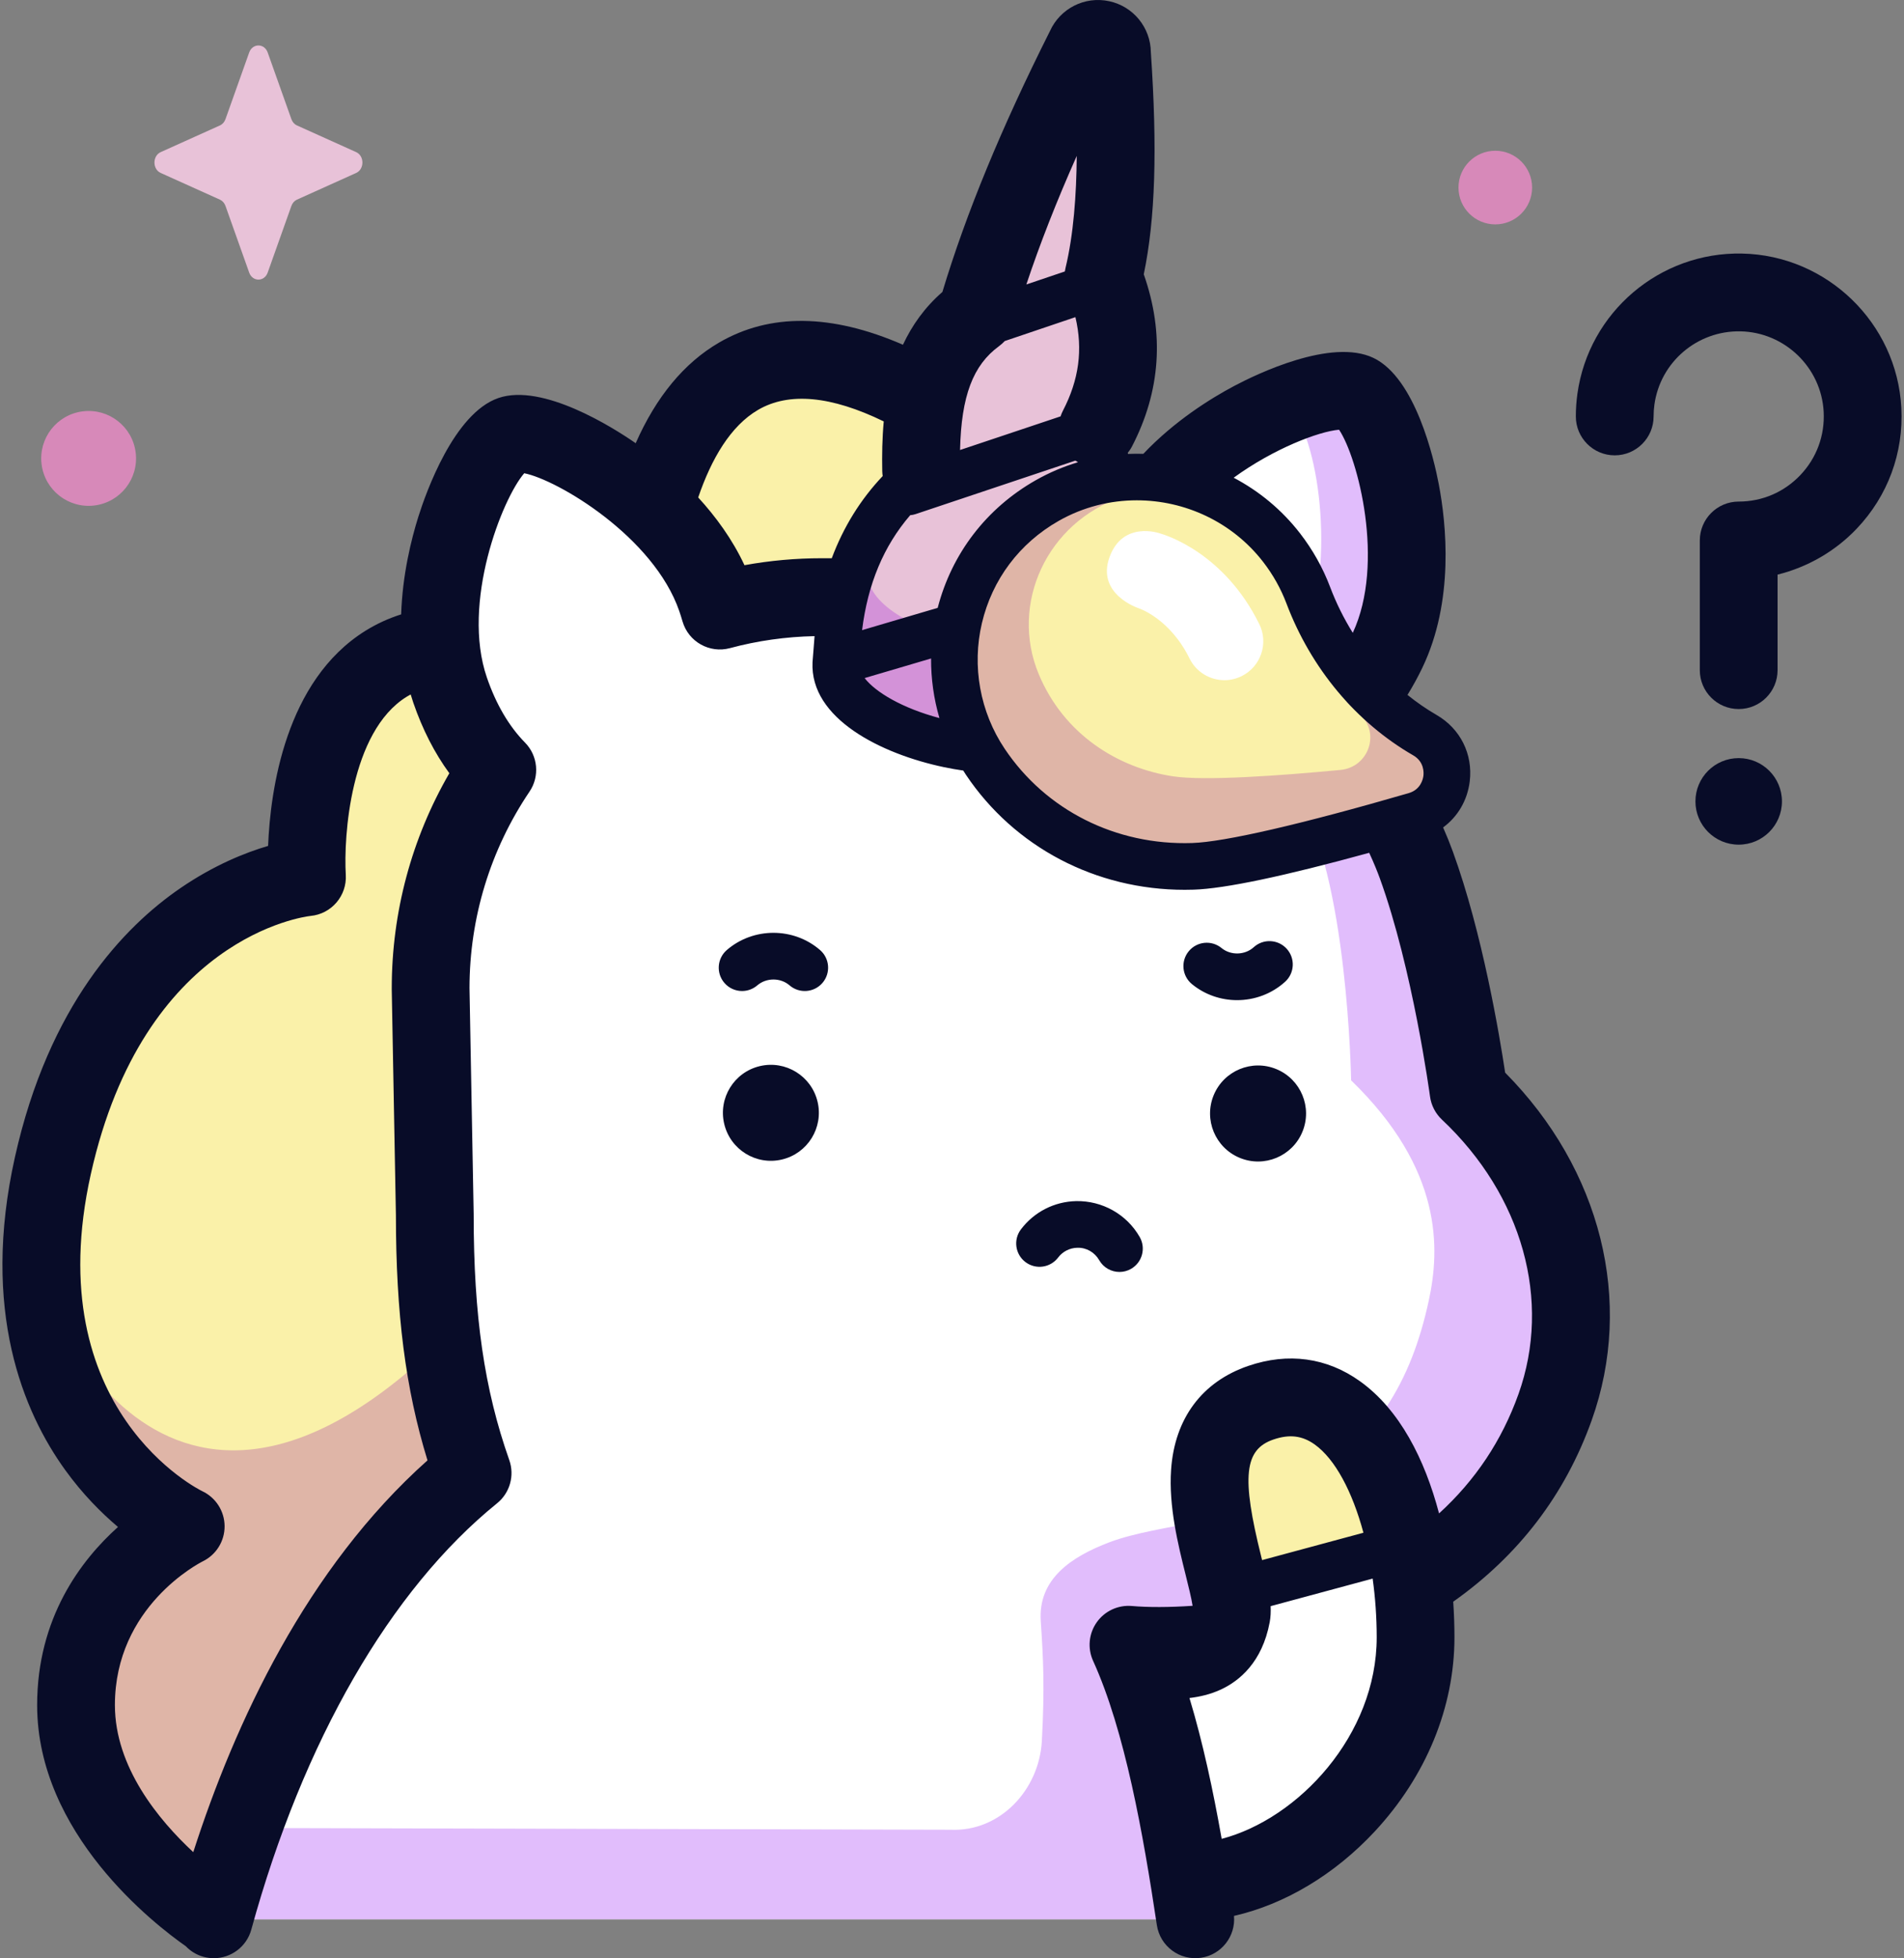 <svg xmlns="http://www.w3.org/2000/svg" width="498" height="512" viewBox="0 0 498 512">
    <rect x="0" y="0" width="498" height="512" fill="#808080" stroke="none"/>
    <g fill="none" fill-rule="evenodd">
        <g fill-rule="nonzero">
            <g>
                <g>
                    <path fill="#FAF1A9" d="M46.953 491.563S10.884 468.61 10.884 435.82c0-32.79 28.691-46.726 28.691-46.726s-50.503-23.755-34.74-94.354c15.763-70.598 66.457-75.384 66.457-75.384s-6.197-97.715 85.179-45.273c0 0-5.827-131.284 81.459-76.73l-8.09 232.271L46.953 491.563z" transform="translate(9 10)"/>
                    <path fill="#DFB5A7" d="M39.139 390.497S-4.3 368.565 2.287 324.1c4.94 20.585 45.506 95.688 127.729-10.027 3.055-3.928 33.34 71.777 38.192 71.141L46.517 492.966s-36.069-22.953-36.069-55.743c0-32.79 28.691-46.726 28.691-46.726z" transform="translate(9 10)"/>
                    <path fill="#FFF" d="M46.923 491.828c11.974-43.586 33.516-89.023 67.692-116.683-6.423-18.198-9.895-37.828-9.895-67.556l-1.091-59.148c0-21.167 6.428-40.832 17.438-57.151-5.052-5.141-9.325-12.074-12.341-20.838-9.185-26.692 7.619-63.905 15.93-66.764 8.312-2.86 44.456 16.133 53.641 42.825.363 1.055.684 2.096.987 3.131 8.5-2.288 17.436-3.516 26.659-3.516h63.141c4.715 0 9.245.359 13.598 1.02.646-5.802 2.429-12 5.526-18.452 12.092-25.181 49.798-39.7 57.639-35.935 7.841 3.766 20.086 42.27 7.994 67.451-4.001 8.331-9.043 14.689-14.65 19.168 11.12 12.607 18.488 26.408 22.26 36.78 9.102 25.032 13.654 59.166 13.654 59.166 24.658 23.212 32.502 54.974 22.636 82.6-8.141 22.794-24.208 39.507-45.589 50.473-18.793 9.639-49.289 13.094-65.99 11.642 9.281 20.417 14.182 49.808 17.475 71.787H46.923z" transform="translate(9 10)"/>
                    <path fill="#E1BDFC" d="M376.268 266.737s-1.374-49.122-16.937-70.737c-6.449-8.957 5.125-21.231-9.003-30.341 4.179-5.835 7.303-13.323 8.888-22.429 4.792-27.519-5.744-58.795-14.314-60.288-3.822-.665-12.373 3.793-21.099 11.369.628-.058 1.184-.039 1.654.066 7.678 1.71 14.643 30.666 9.154 55.325-1.816 8.159-4.954 14.792-8.975 19.887 12.379 8.826-.718 20.468 4.73 28.832 13.149 20.184 14.026 74.052 14.026 74.052 24.078 23.326 23.222 44.141 20.316 57.562-4.633 21.394-13.92 36.87-33.847 49.166-14.141 8.726-36.721 9.126-49.674 14.039-10.04 3.808-18.718 9.63-17.971 20.651.665 9.823 1.041 17.347.289 31.268-.698 12.908-11.023 23.853-23.936 23.25l-179.073-.444c-6.69 11.367-6.153 10.485-11.12 23.862h256.715c.045-21.461-3.32-39.957-12.957-71.95l2.528-1.218c16.466-3.142 60.791-11.207 76.256-25.591 17.595-16.365 26.184-33.228 30.254-57.088 3.587-21.031 2.49-41.346-25.904-69.243z" transform="translate(9 10)"/>
                    <path fill="#E8C2D8" d="M209.619 163.147c.034-.455.088-.912.187-1.373.639-17.749 6.032-33.117 18.367-45.007.307-19.862 5.578-35.321 18.157-44.492 6.353-21.958 16.203-45.384 28.501-69.838 1.538-3.769 7.162-2.553 7.004 1.516 1.512 22.013 1.61 42.465-2.267 58.527 5.316 13.071 5.402 26.246-1.534 39.593 4.298 13.22 4.487 26.955-1.603 41.385 6.434 13.892 1.625 26.584-.112 32.595-7.136 20.176-68.182 7.276-66.7-12.906z" transform="translate(9 10)"/>
                    <path fill="#D392D8" d="M209.619 163.147c.034-.455.088-.912.187-1.373.454-12.605 3.322-24.001 9.356-33.811-.594 3.251-.955 6.615-1.084 10.091-.088.394-.136.784-.165 1.172-1.305 17.22 52.432 28.227 58.715 11.012.295-.99.691-2.195 1.097-3.576 4.407 12.613.198 23.845-1.405 29.391-7.137 20.176-68.183 7.276-66.701-12.906z" transform="translate(9 10)"/>
                    <path fill="#FAF1A9" d="M363.687 182.215c-14.187-8.192-24.71-21.267-30.504-36.59-1.646-4.353-3.966-8.552-6.99-12.456-14.443-18.65-40.79-23.937-61.298-12.283-24.46 13.899-31.572 45.33-16.198 68.272 13.237 19.753 34.566 27.99 54.299 27.362 11.496-.366 38.005-7.438 58.133-13.279 9.744-2.828 11.344-15.953 2.558-21.026z" transform="translate(9 10)"/>
                    <path fill="#DFB5A7" d="M363.687 182.215c-6.614-3.819-12.42-8.711-17.334-14.386-.941 1.968-1.977 3.886-3.113 5.746 1.051 1.093 2.156 2.142 3.32 3.14 5.575 4.78 2.472 13.89-4.967 14.597-15.368 1.458-35.516 2.939-43.852 1.662-14.309-2.192-28.45-10.896-35.05-26.701-7.667-18.357 2.128-39.738 21.815-46.343 1.212-.407 2.435-.736 3.661-1.007-.848-1.337-1.624-2.713-2.309-4.133-7.198.369-14.38 2.355-20.962 6.094-24.46 13.9-31.572 45.33-16.198 68.272 13.237 19.752 34.566 27.99 54.299 27.362 11.496-.367 38.005-7.439 58.133-13.279 9.743-2.826 11.343-15.951 2.557-21.024z" transform="translate(9 10)"/>
                    <path fill="#FFF" d="M361.251 418.092c0 34.632-28.746 60.782-56.789 60.782.745-4.468-9.045-43.765-10.535-47.488-2.469-6.173 15.704-.626 19.168-19.096 1.74-9.283-18.266-46.668 7.693-55.535 25.959-8.867 40.463 26.705 40.463 61.337z" transform="translate(9 10)"/>
                    <path fill="#FAF1A9" d="M358.813 393.817c-5.13-24.768-18.246-43.817-38.025-37.061-21.492 7.341-11.477 34.23-8.382 48.535 15.485-3.779 31.102-7.02 46.407-11.474z" transform="translate(9 10)"/>
                    <path fill="#E8C2D8" d="M61.019 3.735l6.197 17.425c.265.746.791 1.337 1.453 1.636l15.481 6.975c2.187.985 2.187 4.47 0 5.455l-15.481 6.975c-.663.299-1.188.89-1.453 1.636l-6.197 17.425c-.876 2.462-3.971 2.462-4.847 0l-6.197-17.425c-.265-.746-.79-1.337-1.453-1.636l-15.481-6.975c-2.187-.985-2.187-4.47 0-5.455l15.481-6.975c.663-.299 1.188-.89 1.453-1.636l6.197-17.425c.876-2.462 3.972-2.462 4.847 0z" transform="translate(9 10)"/>
                    <g fill="#D789B9" transform="translate(9 10) translate(0 29)">
                        <circle cx="14.182" cy="80.858" r="12.401" transform="rotate(-7.004 14.182 80.858)"/>
                        <path d="M391.729 10.043c0 5.317-4.31 9.627-9.627 9.627-5.317 0-9.627-4.31-9.627-9.627 0-5.317 4.31-9.626 9.627-9.626 5.317-.001 9.627 4.309 9.627 9.626z"/>
                    </g>
                </g>
                <g fill="#080C28">
                    <circle cx="329.049" cy="291.135" r="12.552" transform="rotate(-67.486 329.05 291.135)"/>
                    <circle cx="201.63" cy="290.96" r="12.547" transform="rotate(-13.3 201.63 290.96)"/>
                    <path d="M292.805 332.567c-2.117 0-4.174-1.103-5.301-3.071-1.179-2.059-3.348-3.334-5.751-3.25-1.978.046-3.799.978-4.996 2.558-2.034 2.686-5.861 3.215-8.548 1.182-2.687-2.034-3.216-5.862-1.181-8.548 3.457-4.567 8.721-7.261 14.443-7.393 6.827-.127 13.218 3.438 16.625 9.387 1.674 2.925.661 6.653-2.264 8.328-.957.547-1.999.807-3.027.807z"/>
                    <path d="M393.679 280.457c-1.442-9.571-5.935-36.503-13.67-57.772-.762-2.096-1.619-4.214-2.558-6.342 3.823-2.804 6.362-7.066 6.965-12.045.863-7.123-2.462-13.778-8.677-17.366v-.001c-2.664-1.538-5.2-3.298-7.608-5.235 1.383-2.237 2.682-4.591 3.878-7.082 8.39-17.475 6.295-37.616 4.299-48.066-1.222-6.396-6.062-27.674-17.058-32.955-11-5.281-30.63 4.247-36.385 7.292-6.189 3.275-15.666 9.164-23.821 17.777-1.338-.043-2.678-.032-4.019.024-.019-.097-.031-.194-.05-.292.401-.505.776-1.038 1.084-1.632 7.507-14.444 8.544-29.581 3.098-45.039 3.014-14.498 3.582-32.634 1.851-58.091-.078-6.411-4.558-11.948-10.886-13.317-6.393-1.383-12.825 1.884-15.499 7.799-12.718 25.313-21.937 47.671-28.135 68.22-4.652 4.048-7.965 8.762-10.316 13.804-18.658-8.115-34.807-8.323-48.143-.54-9.11 5.317-16.382 14.119-21.764 26.288-.114-.079-.237-.168-.349-.245-5.409-3.724-23.959-15.565-35.569-11.57-11.61 3.994-18.946 24.744-20.918 31.008-1.877 5.963-4.169 15.216-4.504 25.554-3.296 1.05-6.416 2.472-9.343 4.294-20.945 13.031-24.871 41.676-25.46 56.246-5.918 1.739-14.094 4.988-22.892 11.008-14.87 10.176-34.456 30.641-43.321 70.343-8.966 40.157 2.195 66.658 13.138 81.819 4.545 6.298 9.443 11.211 13.813 14.903-9.7 8.692-21.146 23.777-21.146 46.573 0 33.652 30.759 57.366 38.872 63.036 1.229 1.286 2.803 2.273 4.643 2.778.902.248 1.808.366 2.7.366 4.465 0 8.561-2.964 9.801-7.478 13.542-49.293 36.371-88.88 64.283-111.471 3.346-2.708 4.625-7.23 3.192-11.29-6.529-18.5-9.315-37.691-9.315-64.172l-.001-.188-1.09-59.052c.018-18.413 5.446-36.174 15.699-51.371 2.705-4.009 2.213-9.367-1.177-12.817-4.209-4.283-7.566-10.009-9.978-17.019-6.707-19.491 3.958-46.691 9.772-53.405 8.714 1.714 33.859 16.593 40.565 36.08.274.798.542 1.649.843 2.678 1.552 5.31 7.061 8.407 12.406 6.968 7.199-1.938 14.633-2.983 22.124-3.135-.191 2.243-.328 4.534-.533 6.811-.704 14.774 18.017 24.015 34.41 27.452 1.634.343 3.314.635 5.016.882.229.36.446.725.684 1.081 12.708 18.964 33.972 30.1 57.234 30.1.773 0 1.55-.012 2.327-.037 8.155-.26 23.578-3.499 45.931-9.64 1.296 2.804 2.207 5.104 2.772 6.658 8.608 23.671 13.088 56.706 13.132 57.037.31 2.316 1.408 4.457 3.11 6.059 21.079 19.844 28.754 47.346 20.029 71.774-4.34 12.15-11.304 22.577-20.774 31.2-3.736-14.181-10.305-27.141-20.683-34.562-8.66-6.193-18.763-7.58-29.207-4.011-12.097 4.132-19.267 13.759-20.193 27.107-.666 9.615 1.826 19.616 3.83 27.652.654 2.625 1.503 6.03 1.793 7.967-6.125.416-11.651.419-15.886.051-3.599-.313-7.097 1.309-9.185 4.261-2.087 2.951-2.45 6.789-.954 10.08 8.312 18.285 13.094 45.184 16.675 69.085.832 5.555 6.011 9.379 11.564 8.551 5.348-.802 9.083-5.632 8.612-10.947 13.228-3.009 26.284-10.765 36.807-22.074 13.45-14.454 20.857-32.485 20.857-50.771 0-3.017-.105-6.136-.324-9.307 17.102-12.085 29.27-27.974 36.221-47.439 11.109-31.104 2.423-65.615-22.639-90.89zM102.46 258.629l1.09 59.055c.006 25.783 2.505 45.441 8.262 64.149-31.649 28.214-50.394 68.69-61.261 102.434-9.065-8.419-20.497-22.242-20.497-38.447 0-25.775 22.079-37.134 22.964-37.578 3.523-1.711 5.751-5.294 5.727-9.212-.025-3.917-2.297-7.472-5.841-9.139-.432-.203-42.971-21.004-29.143-82.935 13.829-61.936 55.788-67.286 57.487-67.475 5.456-.515 9.522-5.28 9.195-10.75-.588-9.841 1.125-37.388 15.917-46.554.346-.214.698-.416 1.054-.608.218.732.446 1.463.697 2.192 2.394 6.955 5.547 13.119 9.415 18.411-9.878 17.059-15.065 36.357-15.065 56.269-.002.062-.002.125-.001.188zm247.78-146.274c4.892 7.28 12.112 34.832 3.586 53.111-2.333-3.75-4.333-7.764-5.935-11.999-1.897-5.016-4.546-9.737-7.873-14.035-4.789-6.183-10.743-11.051-17.343-14.527 10.413-7.576 22.22-12.101 27.565-12.55zm-68.613-71.584c-.081 10.177-.832 20.572-2.944 29.324-.01.043-.014.086-.024.129-.046.201-.081.405-.115.609-.008.046-.019.093-.026.14l-10.072 3.406c3.526-10.581 7.896-21.728 13.181-33.608zm-20.304 49.721c.537-.392 1.026-.844 1.485-1.325l18.471-6.245c2.005 8.47.932 16.381-3.267 24.462-.251.483-.447.979-.614 1.48l-26.293 8.797c.324-14.145 3.403-22.2 10.218-27.169zm-46.381 55.465c-6.797 0-13.568.611-20.224 1.822-3.17-6.798-7.531-12.727-12.101-17.711 3.45-10.094 8.457-18.698 15.663-22.904 8.066-4.708 19.097-3.676 32.866 3.02-.409 4.459-.471 8.854-.391 12.992.008.439.054.869.117 1.293-5.838 6.169-10.277 13.354-13.319 21.488h-2.611zm23.128-11.253c.458-.043.918-.119 1.373-.272l41.821-13.994c.22.152.457.284.69.421-3.799 1.132-7.514 2.698-11.074 4.721-12.883 7.321-21.934 19.137-25.624 33.355l-19.775 5.827c1.491-12.075 5.643-21.992 12.589-30.058zm-11.928 42.587l17.385-5.123c-.03 5.278.703 10.534 2.186 15.588-9.668-2.583-16.694-6.736-19.571-10.465zm85.66 43.129c-19.979.646-38.264-8.584-49.035-24.66-6.437-9.604-8.604-21.57-5.946-32.829 2.694-11.413 9.829-20.91 20.089-26.74 6.392-3.632 13.435-5.377 20.422-5.377 12.561 0 24.942 5.638 33.036 16.09 2.585 3.338 4.64 6.998 6.107 10.879 6.417 16.97 18.194 31.075 33.161 39.717 2.87 1.658 2.764 4.499 2.664 5.33-.101.833-.678 3.624-3.87 4.551-28.053 8.138-48.164 12.77-56.628 13.039zm21.273 155.959c4.199-1.433 7.53-1.03 10.801 1.308 5.337 3.817 9.84 12.316 12.735 23.069l-26.505 7.157-.233-.941c-5.193-20.832-4.445-27.98 3.202-30.593zm-13.54 104.414c-2.228-12.584-4.93-25.275-8.424-36.82 2.619-.317 5.5-.943 8.328-2.275 4.686-2.208 10.685-7.042 12.653-17.535.253-1.35.312-2.749.248-4.213l26.68-7.204c.687 4.935 1.061 10.103 1.061 15.346 0 25.611-20.523 47.454-40.546 52.701z"/>
                    <circle cx="454.763" cy="209.533" r="11.314"/>
                    <path d="M454.763 185.391c-5.616 0-10.17-4.553-10.17-10.17v-33.908c0-5.617 4.554-10.17 10.17-10.17 6.159 0 11.89-2.464 16.139-6.939 4.246-4.472 6.407-10.337 6.087-16.516-.601-11.572-10.16-20.82-21.762-21.054-11.284-.221-20.951 7.999-22.505 19.135-.143 1.022-.215 2.07-.215 3.117 0 5.617-4.554 10.17-10.17 10.17s-10.17-4.553-10.17-10.17c0-1.985.138-3.981.411-5.931 2.978-21.333 21.524-37.107 43.059-36.658 22.212.448 40.514 18.165 41.665 40.336.613 11.805-3.525 23.019-11.649 31.576-5.633 5.933-12.875 10.087-20.719 12.029v24.982c-.001 5.618-4.554 10.171-10.171 10.171zM194.095 259.115c-1.716 0-3.42-.719-4.627-2.121-2.199-2.554-1.911-6.406.643-8.605 6.957-5.99 17.435-5.986 24.373.007 2.55 2.203 2.831 6.056.629 8.607-2.204 2.55-6.057 2.831-8.607.629-2.357-2.037-6.062-2.033-8.433.007-1.152.99-2.569 1.476-3.978 1.476zM323.569 261.502c-4.195 0-8.393-1.39-11.808-4.189-2.606-2.137-2.987-5.981-.849-8.587 2.136-2.606 5.979-2.988 8.588-.85 2.409 1.976 6.113 1.878 8.428-.224 2.498-2.264 6.355-2.075 8.62.42 2.264 2.496 2.076 6.355-.42 8.62-3.527 3.198-8.042 4.81-12.559 4.81z"/>
                </g>
                <path fill="#FFF" d="M320.255 177.843c-3.751 0-7.358-2.083-9.129-5.675-5.139-10.422-13.099-13.075-13.435-13.183 0 0-10.985-3.638-7.493-13.301 3.492-9.663 13.14-6.238 13.14-6.238 1.701.475 16.886 5.179 26.031 23.727 2.484 5.038.414 11.135-4.624 13.619-1.447.713-2.98 1.051-4.49 1.051z"/>
            </g>
        </g>
    </g>
</svg>
